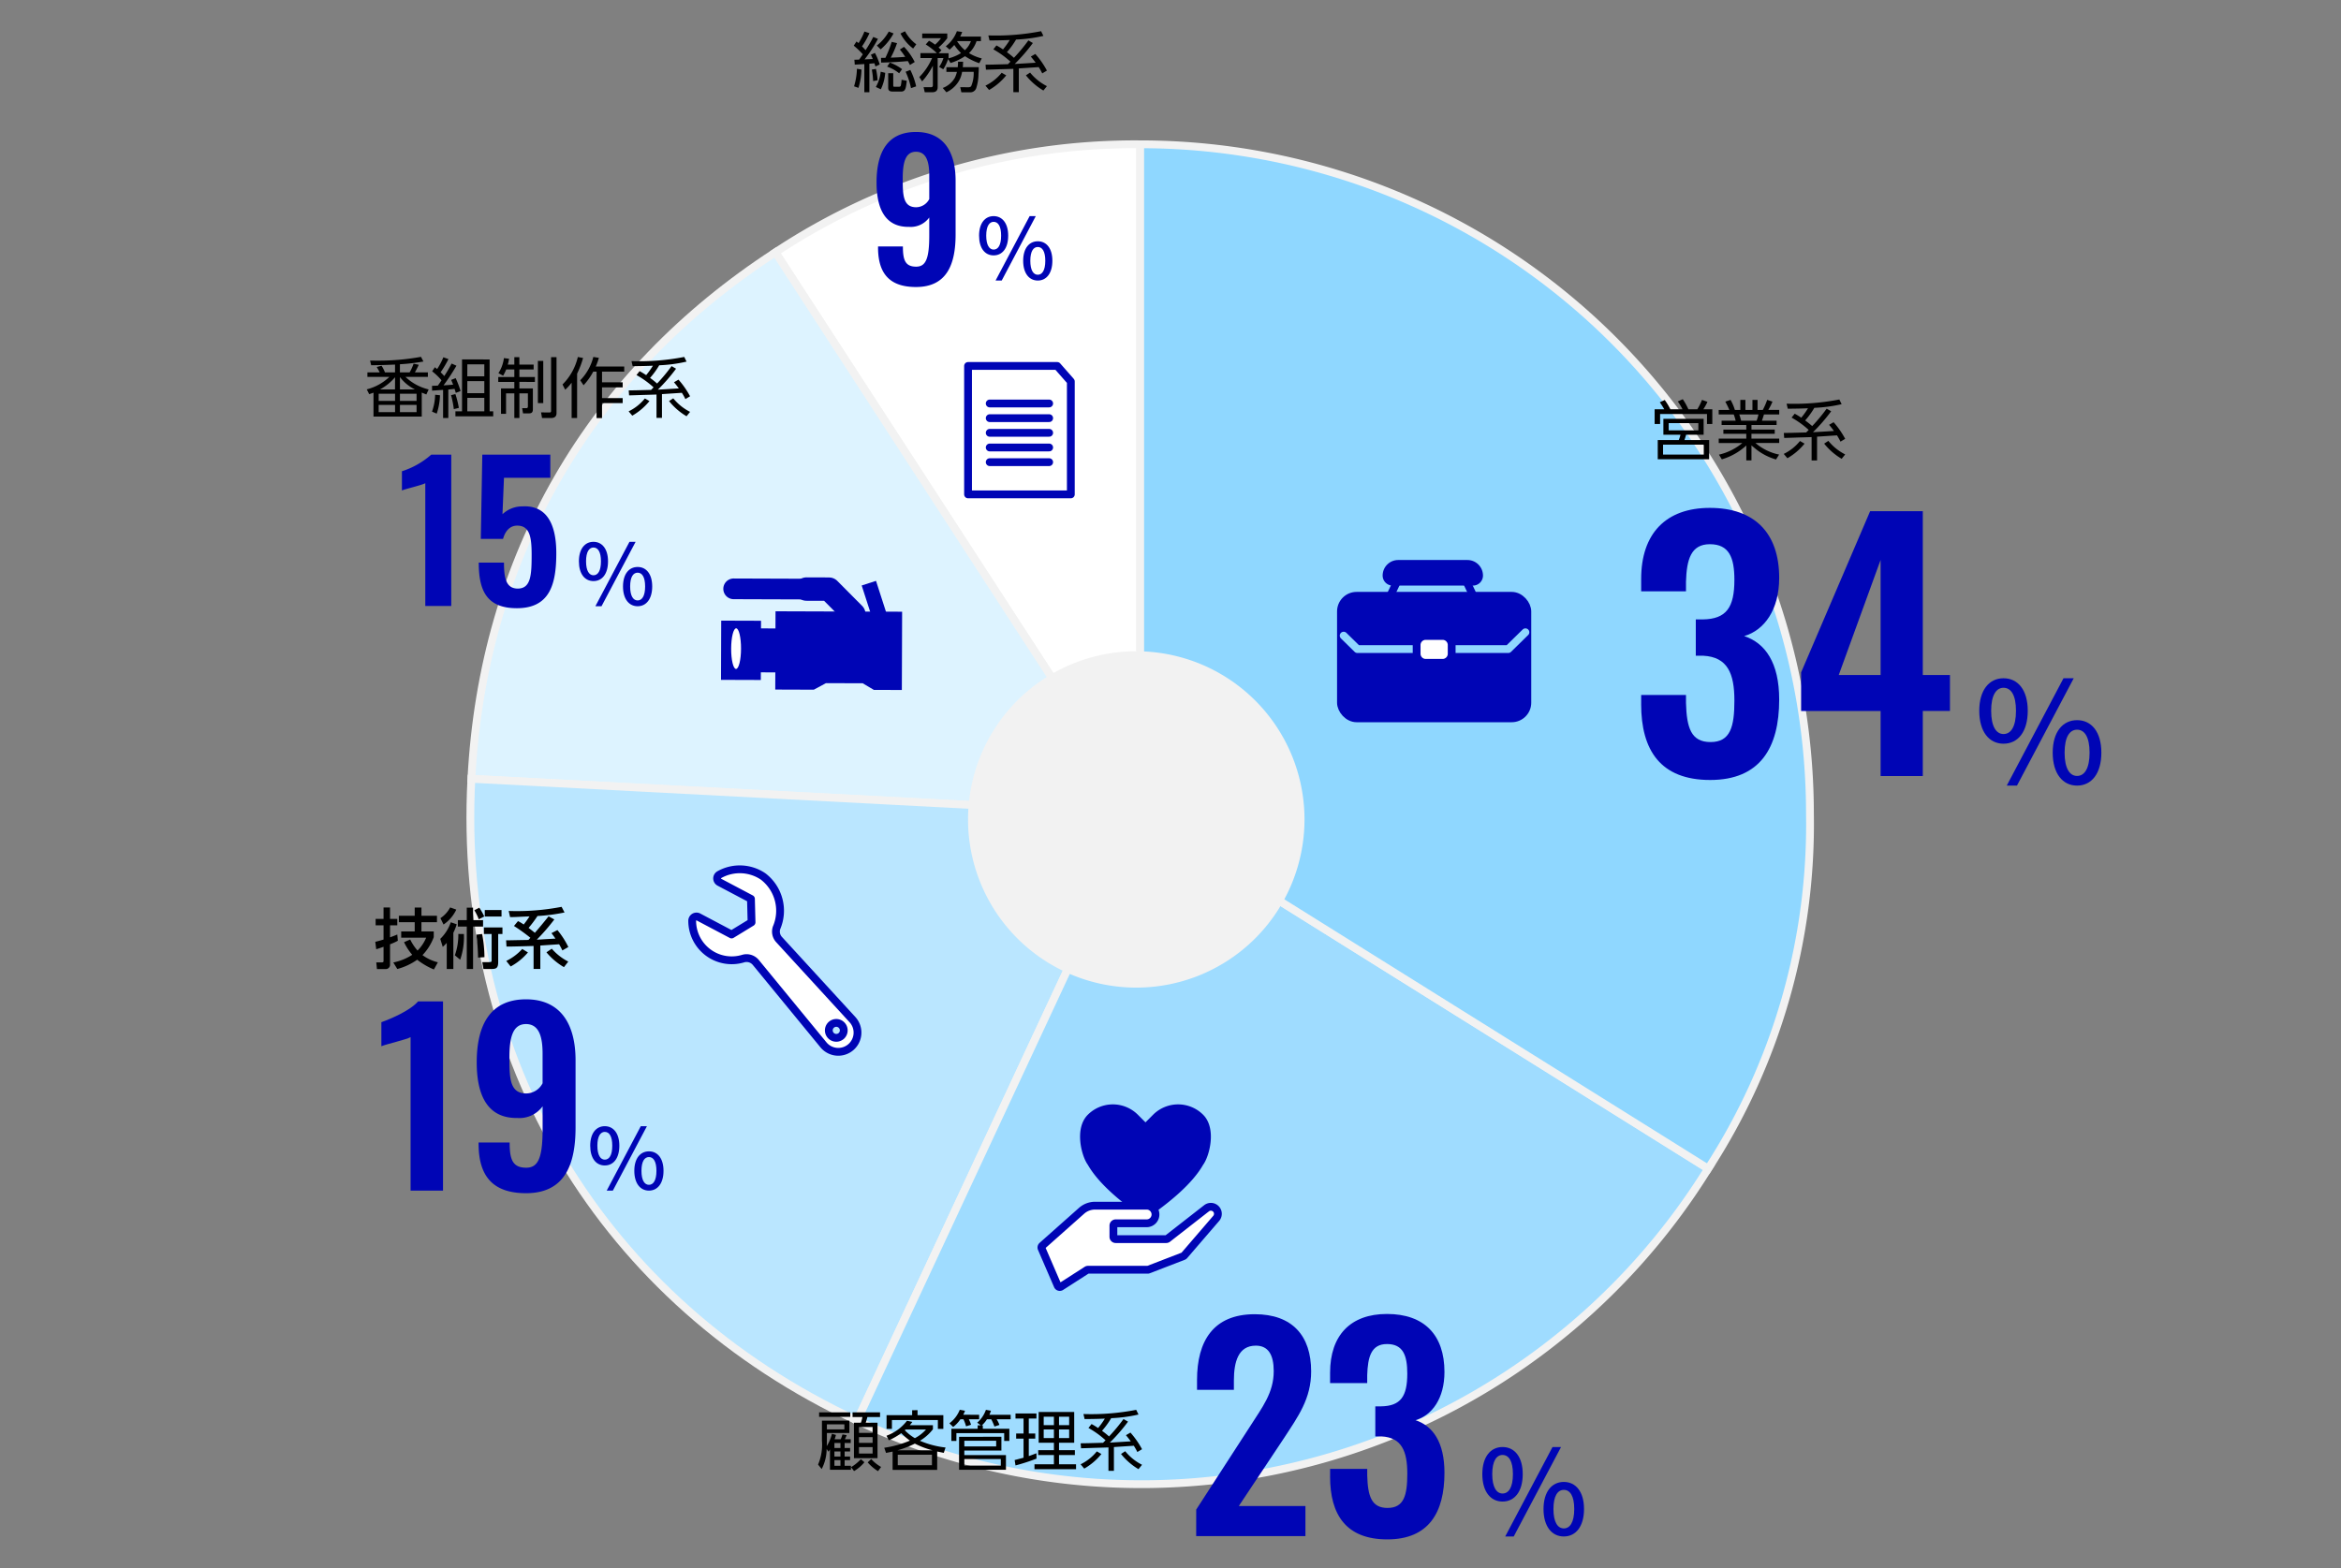 <svg xmlns="http://www.w3.org/2000/svg" width="300" height="201" viewBox="0 0 300 201"><rect x="0" y="0" width="300" height="201" fill="#808080" stroke="none"/><defs><clipPath id="a"><path data-name="長方形 3784" transform="translate(-17415 -10683)" fill="none" stroke="#707070" d="M0 0h300v201H0z"/></clipPath><clipPath id="b"><path data-name="長方形 3765" fill="none" d="M0 0h222.29v193.33H0z"/></clipPath></defs><g data-name="マスクグループ 100" transform="translate(17415 10683)" clip-path="url(#a)"><g data-name="グループ 10796"><g data-name="グループ 10795" clip-path="url(#b)" transform="translate(-17368 -10679)"><path data-name="パス 22769" d="M99.115 100.326L52.372 28.345a83.549 83.549 0 0146.743-13.847z" fill="#fff" fill-rule="evenodd"/><path data-name="パス 22770" d="M99.115 100.326L52.372 28.345a83.549 83.549 0 0146.743-13.847z" fill="none" stroke="#f2f2f2" stroke-miterlimit="10"/><path data-name="パス 22771" d="M99.119 100.326l-85.71-4.492c1.489-28.4 15.113-52 38.965-67.489z" fill="#ddf3ff" fill-rule="evenodd"/><path data-name="パス 22772" d="M99.119 100.326l-85.71-4.492c1.489-28.4 15.113-52 38.965-67.489z" fill="none" stroke="#f2f2f2" stroke-miterlimit="10"/><path data-name="パス 22773" d="M99.117 100.326l-36.272 77.786c-32.65-15.225-51.323-46.3-49.438-82.278z" fill="#bae6ff" fill-rule="evenodd"/><path data-name="パス 22774" d="M99.117 100.326l-36.272 77.786c-32.65-15.225-51.323-46.3-49.438-82.278z" fill="none" stroke="#f2f2f2" stroke-miterlimit="10"/><path data-name="パス 22775" d="M99.116 100.326l72.783 45.482a85.456 85.456 0 01-109.059 32.3z" fill="#9fdcff" fill-rule="evenodd"/><path data-name="パス 22776" d="M99.116 100.326l72.783 45.482a85.456 85.456 0 01-109.059 32.3z" fill="none" stroke="#f2f2f2" stroke-miterlimit="10"/><path data-name="パス 22777" d="M99.117 100.326V14.498a85.828 85.828 0 0185.828 85.828 81.092 81.092 0 01-13.045 45.482z" fill="#8fd7ff" fill-rule="evenodd"/><path data-name="パス 22778" d="M99.117 100.326V14.498a85.828 85.828 0 0185.828 85.828 81.092 81.092 0 01-13.045 45.482z" fill="none" stroke="#f2f2f2" stroke-miterlimit="10"/><path data-name="パス 22779" d="M50.793 108.35a5.346 5.346 0 00-5.6-.234.551.551 0 000 .974l4.042 2.136.077 3-2.558 1.565-4.243-2.243a.55.55 0 00-.806.5 5.064 5.064 0 006.558 4.825 1.538 1.538 0 011.6.51l8.666 10.557a2.464 2.464 0 103.722-3.228l-9.401-10.257a1.514 1.514 0 01-.323-1.548 5.532 5.532 0 00-1.734-6.557m10 20.457a.956.956 0 11.1-1.349.956.956 0 01-.1 1.349" fill="#fff"/><path data-name="パス 22780" d="M50.793 108.35a5.346 5.346 0 00-5.6-.234.551.551 0 000 .974l4.042 2.136.077 3-2.558 1.565-4.243-2.243a.55.55 0 00-.806.5 5.064 5.064 0 006.558 4.825 1.538 1.538 0 011.6.51l8.666 10.557a2.464 2.464 0 103.722-3.228l-9.401-10.257a1.514 1.514 0 01-.323-1.548 5.532 5.532 0 00-1.734-6.557zm10 20.457a.956.956 0 11.1-1.349.956.956 0 01-.096 1.349z" fill="none" stroke="#0005b5" stroke-linecap="round" stroke-linejoin="round"/><path data-name="パス 22781" d="M56.345 71.512l2.892.01 3.184 3.206" fill="none" stroke="#0005b5" stroke-linecap="round" stroke-linejoin="round" stroke-width="3"/><path data-name="長方形 3760" fill="#0005b5" d="M63.426 71.052l1.835-.592 1.538 4.768-1.836.592z"/><path data-name="長方形 3761" fill="#0005b5" d="M49.689 82.184l.017-5.633 3.344.01-.017 5.633z"/><path data-name="長方形 3762" fill="#0005b5" d="M45.398 83.15l.026-7.592 5.102.017-.026 7.592z"/><path data-name="パス 22782" d="M68.572 84.449l-3.585-.012-1.433-.849-4.71-.016-1.555.838-4.94-.017.034-10.034 16.224.055z" fill="#0005b5"/><path data-name="パス 22783" d="M56.001 72.838l-8.985-.03a1.326 1.326 0 01.009-2.652l8.985.031a1.326 1.326 0 01-.009 2.651" fill="#0005b5"/><path data-name="パス 22784" d="M47.962 79.151c0 1.438-.292 2.6-.641 2.6s-.629-1.168-.624-2.607.292-2.6.641-2.6.629 1.168.624 2.607" fill="#fff"/><path data-name="パス 22785" d="M99.794 139.873l-.975-.976a4.536 4.536 0 00-6.413 0c-1.771 1.771-.788 5.355 0 6.414 1.377 2.42 4.306 4.868 7.388 6.948 3.082-2.08 6.01-4.528 7.388-6.948.788-1.058 1.771-4.643 0-6.414a4.536 4.536 0 00-6.413 0z" fill="#0005b5"/><path data-name="パス 22786" d="M107.578 150.919l-4.946 3.859a.3.3 0 01-.181.062h-6.473a.294.294 0 01-.295-.295v-1.439a.294.294 0 01.295-.294h4a1.13 1.13 0 000-2.259h-6.641a2.615 2.615 0 00-1.738.661l-5.042 4.481a.294.294 0 00-.075.337l2.059 4.77a.294.294 0 00.429.131l3.3-2.12a.294.294 0 01.159-.047h7.649a.294.294 0 00.106-.02l4.458-1.719a.3.3 0 00.117-.083l4.062-4.721a.9.9 0 00-1.243-1.3" fill="#fff"/><path data-name="パス 22787" d="M107.578 150.919l-4.946 3.859a.3.3 0 01-.181.062h-6.473a.294.294 0 01-.295-.295v-1.439a.294.294 0 01.295-.294h4a1.13 1.13 0 000-2.259h-6.641a2.615 2.615 0 00-1.738.661l-5.042 4.481a.294.294 0 00-.075.337l2.059 4.77a.294.294 0 00.429.131l3.3-2.12a.294.294 0 01.159-.047h7.649a.294.294 0 00.106-.02l4.458-1.719a.3.3 0 00.117-.083l4.062-4.721a.9.9 0 00-1.243-1.3z" fill="none" stroke="#0005b5" stroke-linecap="round" stroke-linejoin="round"/><path data-name="パス 22788" d="M90.227 59.375H77.056V42.911h11.428l1.743 1.985z" fill="#fff"/><path data-name="パス 22789" d="M90.227 59.375H77.056V42.911h11.428l1.743 1.985z" fill="none" stroke="#0005b5" stroke-linecap="round" stroke-linejoin="round"/><path data-name="線 975" fill="#fff" d="M79.832 47.721h7.619"/><path data-name="線 976" fill="none" stroke="#0005b5" stroke-linecap="round" stroke-linejoin="round" d="M79.832 47.721h7.619"/><path data-name="線 977" fill="#fff" d="M79.832 49.602h7.619"/><path data-name="線 978" fill="none" stroke="#0005b5" stroke-linecap="round" stroke-linejoin="round" d="M79.832 49.602h7.619"/><path data-name="線 979" fill="#fff" d="M79.832 51.482h7.619"/><path data-name="線 980" fill="none" stroke="#0005b5" stroke-linecap="round" stroke-linejoin="round" d="M79.832 51.482h7.619"/><path data-name="線 981" fill="#fff" d="M79.832 53.362h7.619"/><path data-name="線 982" fill="none" stroke="#0005b5" stroke-linecap="round" stroke-linejoin="round" d="M79.832 53.362h7.619"/><path data-name="線 983" fill="#fff" d="M79.832 55.243h7.619"/><path data-name="線 984" fill="none" stroke="#0005b5" stroke-linecap="round" stroke-linejoin="round" d="M79.832 55.243h7.619"/><path data-name="線 985" fill="#fff" d="M131.978 70.656l-1.192 2.52"/><path data-name="線 986" fill="none" stroke="#0005b5" stroke-linecap="round" stroke-linejoin="round" d="M131.978 70.656l-1.192 2.52"/><path data-name="線 987" fill="#fff" d="M140.986 70.656l1.192 2.52"/><path data-name="線 988" fill="none" stroke="#0005b5" stroke-linecap="round" stroke-linejoin="round" d="M140.986 70.656l1.192 2.52"/><path data-name="パス 22790" d="M147.532 88.08h-21.489a1.2 1.2 0 01-1.2-1.2V73.574a1.2 1.2 0 011.2-1.2h21.489a1.2 1.2 0 011.2 1.2v13.309a1.2 1.2 0 01-1.2 1.2" fill="#0005b5"/><rect data-name="長方形 3763" width="23.884" height="15.704" rx="2" transform="translate(124.845 72.376)" fill="none" stroke="#0005b5" stroke-linecap="round" stroke-linejoin="round"/><path data-name="パス 22791" d="M125.191 77.481l1.758 1.726h19.336l2.2-2.158" fill="#0005b5"/><path data-name="パス 22792" d="M125.191 77.481l1.758 1.726h19.336l2.2-2.158" fill="none" stroke="#8fd7ff" stroke-linecap="round" stroke-linejoin="round"/><path data-name="パス 22793" d="M138.334 80.968h-3.094a.7.7 0 01-.7-.7v-2.05a.7.7 0 01.7-.7h3.094a.7.7 0 01.7.7v2.05a.7.7 0 01-.7.7" fill="#fff"/><path data-name="長方形 3764" d="M135.709 77.52h2.158a1.166 1.166 0 011.166 1.166v1.116a1.166 1.166 0 01-1.166 1.166h-2.158a1.167 1.167 0 01-1.167-1.167v-1.114a1.167 1.167 0 011.167-1.167z" fill="none" stroke="#0005b5" stroke-linecap="round" stroke-linejoin="round"/><path data-name="パス 22794" d="M141.758 70.565h-10.287a.784.784 0 01-.784-.784 1.493 1.493 0 011.493-1.493h8.871a1.493 1.493 0 011.493 1.493.784.784 0 01-.784.784" fill="#0005b5"/><path data-name="パス 22795" d="M141.758 70.565h-10.287a.784.784 0 01-.784-.784 1.493 1.493 0 011.493-1.493h8.871a1.493 1.493 0 011.493 1.493.784.784 0 01-.786.784z" fill="none" stroke="#0005b5" stroke-linecap="round" stroke-linejoin="round"/><path data-name="パス 22796" d="M120.172 101.043a21.558 21.558 0 11-21.558-21.558 21.558 21.558 0 0121.558 21.558" fill="#f2f2f2"/><path data-name="パス 22797" d="M168.612 48.466a8.335 8.335 0 00-.6-1.007l.637-.284a8.3 8.3 0 01.721 1.292h1.141a7.4 7.4 0 00.6-1.208l.7.252a6.783 6.783 0 01-.528.956h1.15v1.887h-.68v-1.285h-6.01v1.283h-.7v-1.886h1.234c-.168-.293-.361-.6-.571-.9l.629-.293a7.8 7.8 0 01.722 1.191zm2.71 3.262h-2.248c-.041.168-.134.47-.21.68h3.162v2.466h-6.585v-2.466h2.692a3.8 3.8 0 00.218-.68h-2.188V49.69h5.158zm-5.2 2.542h5.218v-1.273h-5.218zm.722-3.1h3.8v-.931h-3.8z"/><path data-name="パス 22798" d="M180.997 54.27l-.4.629a7.412 7.412 0 01-2.826-1.535c-.068-.058-.176-.142-.319-.268v1.921h-.662v-1.913a7.918 7.918 0 01-3.137 1.778l-.369-.6a7.2 7.2 0 003-1.493h-3.028v-.562h3.531v-.621h-2.936v-.537h2.936v-.587h-3.163v-.553h1.8a5.867 5.867 0 00-.243-.8h-1.929v-.579h1.367a12.984 12.984 0 00-.52-1.065l.671-.226a6.135 6.135 0 01.554 1.292h.7v-1.285h.653v1.283h.9v-1.283h.655v1.283h.671a8.96 8.96 0 00.562-1.292l.68.226a7.78 7.78 0 01-.537 1.065h1.4v.579h-1.955c-.076.26-.168.52-.26.8h1.879v.553h-3.221v.587h2.983v.537h-2.986v.621h3.557v.562h-3.037a6.649 6.649 0 003.028 1.485m-5.108-5.142a3.959 3.959 0 01.126.386c.059.226.1.36.117.411h1.98a5.072 5.072 0 00.235-.8z"/><path data-name="パス 22799" d="M181.588 54.186a6.071 6.071 0 002.08-1.653l.587.336a7.849 7.849 0 01-2.2 1.871zm5.5-5.8l.578.335a22.524 22.524 0 01-2.332 2.684l.578-.033.587-.034 1.519-.092c-.16-.226-.369-.495-.621-.789l.579-.335a11.085 11.085 0 011.484 2.131l-.6.36a7.208 7.208 0 00-.453-.805l-2.549.168v3.049h-.7v-2.994c-.755.025-1.325.042-1.7.05-.89.033-1.493.05-1.813.058l-.05-.637c.21-.008.529-.008.957-.017q1.371-.038 1.912-.05c.126-.125.235-.234.319-.326a11.7 11.7 0 00-2.19-1.577l.4-.5a9.118 9.118 0 01.839.511 10.069 10.069 0 00.864-1.208c-.713.034-1.577.05-2.592.059l-.151-.647a30.178 30.178 0 006.761-.537l.293.6a18.678 18.678 0 01-3.5.469 10.369 10.369 0 01-1.174 1.619 10.669 10.669 0 01.9.721 21.711 21.711 0 001.854-2.231m-.319 4.479l.537-.352a6.632 6.632 0 002.156 1.737l-.453.562a8.143 8.143 0 01-2.24-1.946"/><path data-name="パス 22800" d="M64.91.738l.6.243a18.11 18.11 0 01-1.711 2.634c.646-.034.989-.05 1.049-.05a7.853 7.853 0 00-.244-.553l.52-.227a8.158 8.158 0 01.613 1.477l-.547.259c-.059-.176-.1-.319-.134-.41-.125.008-.335.033-.646.058v3.658h-.646V4.212l-1.225.075-.05-.629c.126 0 .327-.008.613-.017.075-.109.234-.335.469-.68a10.656 10.656 0 00-1.161-1.107l.352-.537c.093.075.185.143.26.21a8.279 8.279 0 00.755-1.485l.646.209a10.629 10.629 0 01-.956 1.695c.176.176.327.336.453.487a16.629 16.629 0 00.99-1.695m-1.9 6.526l-.562-.2a8.435 8.435 0 00.369-2.249l.579.1a8.165 8.165 0 01-.386 2.349m2.45-.973l-.571.1a9.291 9.291 0 00-.168-1.468l.528-.092a7.207 7.207 0 01.21 1.459m.419 1.158l-.637-.3a4.879 4.879 0 00.62-1.955l.579.143a5.753 5.753 0 01-.562 2.113m-.025-5.125l-.486-.486A5.867 5.867 0 0066.898.043l.613.243a7.053 7.053 0 01-1.653 2.038m1.41-.956l.687.159a11.98 11.98 0 01-.805 1.862 46.018 46.018 0 001.854-.1 9.638 9.638 0 00-.687-.94l.537-.344a7.989 7.989 0 011.367 1.946l-.613.378a6.322 6.322 0 00-.268-.5c-1.032.1-2.173.168-3.422.193l-.016-.6c.142-.008.319-.008.528-.008h.034a13.756 13.756 0 00.805-2.047m1.333 3.5l-.377.528a5.048 5.048 0 00-1.535-.855l.344-.52a5.918 5.918 0 011.568.847M67.47 6.931c0 .176.042.193.2.193h.52c.143 0 .227-.059.252-.168a4.048 4.048 0 00.092-.73l.671.126c-.109.982-.168 1.384-.738 1.384h-1.066c-.4 0-.578-.134-.578-.478V5.386h.646zm.929-6.637l.579-.285a5.166 5.166 0 001.443 1.669l-.4.545A5.57 5.57 0 0168.399.294m2 6.778l-.655.226a9.58 9.58 0 00-.687-2.1l.6-.235a8.842 8.842 0 01.746 2.105"/><path data-name="パス 22801" d="M74.578 3.473a5.519 5.519 0 001.577-.671 5.778 5.778 0 01-.864-1.04 5.616 5.616 0 01-.6.6l-.487-.428A4.376 4.376 0 0075.626 0l.679.1a3.935 3.935 0 01-.259.587h2.659v.587h-.562a3.79 3.79 0 01-.965 1.535 5.957 5.957 0 001.636.68l-.319.613a7.76 7.76 0 01-1.828-.9 6.924 6.924 0 01-1.854.872l-.311-.5a5.828 5.828 0 01-.62 1.308l-.537-.31a3.7 3.7 0 00.554-1.132h-.736v3.74c0 .428-.234.646-.7.646h-.956l-.151-.654.906.008c.193.009.285-.075.285-.234V4.421a9.392 9.392 0 01-1.376 2.013l-.361-.554a7.786 7.786 0 001.636-2.441h-1.493V2.81h2.11a8.6 8.6 0 00-1.43-1.11l.42-.478a6.186 6.186 0 01.78.5A5.154 5.154 0 0073.588.9h-2.407V.3h3.213v.6a8.187 8.187 0 01-1.116 1.191 4.774 4.774 0 01.369.353l-.36.377h1.276v.571a.649.649 0 01-.034.1zm3.85 1.133c0 .285-.008.587-.034.9a6.048 6.048 0 01-.3 1.828.794.794 0 01-.839.495h-1.057l-.143-.654 1.016.008a.52.52 0 00.377-.117 4.2 4.2 0 00.328-1.854h-1.484a3.523 3.523 0 01-.311.99 3.652 3.652 0 01-1.7 1.627l-.469-.553a2.969 2.969 0 001.552-1.308 3.619 3.619 0 00.268-.755h-1.351v-.6h1.452a6.147 6.147 0 00.042-.7h.646c-.008.286-.017.521-.034.7zM75.663 1.3a5.129 5.129 0 00.989 1.133 3.019 3.019 0 00.772-1.158H75.68z"/><path data-name="パス 22802" d="M79.284 6.979a6.071 6.071 0 002.08-1.653l.587.336a7.848 7.848 0 01-2.2 1.871zm5.5-5.8l.578.335A22.524 22.524 0 0183.036 4.2l.578-.033.587-.034 1.519-.092c-.16-.226-.369-.495-.621-.789l.579-.335a11.085 11.085 0 011.485 2.131l-.6.36a7.2 7.2 0 00-.453-.805l-2.549.168v3.047h-.7V4.824c-.755.025-1.325.042-1.7.05-.89.033-1.493.05-1.813.058l-.05-.637c.21-.008.529-.008.957-.017q1.371-.038 1.912-.05c.126-.125.235-.234.319-.326a11.7 11.7 0 00-2.19-1.577l.4-.5a9.114 9.114 0 01.839.511 10.067 10.067 0 00.864-1.208c-.713.034-1.577.05-2.592.059L79.656.54A30.177 30.177 0 0086.417 0l.293.6a18.678 18.678 0 01-3.5.469 10.367 10.367 0 01-1.174 1.619 10.67 10.67 0 01.9.721 21.712 21.712 0 001.854-2.231m-.319 4.479l.537-.352a6.631 6.631 0 002.156 1.737l-.453.562a8.144 8.144 0 01-2.24-1.946"/><path data-name="パス 22803" d="M6 42.624l.662.134c-.11.26-.277.587-.495.981h1.668v.57H4.957a6.447 6.447 0 002.978 1.611l-.3.646c-.31-.126-.5-.2-.587-.243v3.079H.864v-3.067a9.648 9.648 0 01-.553.193L0 45.912a6.5 6.5 0 002.9-1.6H.084v-.577h1.577a8.645 8.645 0 00-.386-.688l.621-.167a4.592 4.592 0 01.437.855h1.291v-1l-.9.034c-.655.025-1.376.042-2.156.05l-.143-.6c.335.009.562.009.68.009a30.3 30.3 0 005.846-.487l.311.6a25.667 25.667 0 01-3.012.352v1.042h1.244A6.267 6.267 0 006 42.624m-4.473 4.764h2.1v-.914h-2.1zm0 1.443h2.1V47.9h-2.1zm2.1-4.471A6.9 6.9 0 011.7 45.92h1.92zm2.164 1.35a5.325 5.325 0 01-1.538-1.375v1.586h1.921c-.151-.075-.277-.151-.386-.21m-1.535 1.677h2.131v-.914H4.253zm0 1.443h2.131V47.9H4.253z"/><path data-name="パス 22804" d="M8.963 49.024l-.6-.259a6.891 6.891 0 00.4-2.164l.621.067a8.045 8.045 0 01-.419 2.356m1.91-6.422l.62.277a27.1 27.1 0 01-1.652 2.516h.042c.478-.025.872-.059 1.183-.084a9.423 9.423 0 00-.252-.612l.578-.226a12.676 12.676 0 01.629 1.652l-.612.235c-.059-.193-.109-.361-.159-.511-.193.025-.453.059-.8.084v3.649h-.671v-3.6l-.578.034-.587.042-.244.017-.008-.62c.177 0 .419-.009.747-.025.143-.193.293-.419.469-.68a7.556 7.556 0 00-1.2-1.149l.344-.52a2.929 2.929 0 01.293.227 8.135 8.135 0 00.8-1.51l.654.235a14.515 14.515 0 01-1 1.686c.159.159.319.319.462.487.277-.42.6-.957.939-1.6m.931 5.679l-.646.159a11.6 11.6 0 00-.353-1.786l.554-.143a11.728 11.728 0 01.444 1.77m3.943-6.207v6.652h.461v.637h-4.844v-.637h.847v-6.659zm-2.861 2.164h2.181v-1.534h-2.176zm0 2.156h2.181v-1.542h-2.176zm0 2.332h2.181v-1.728h-2.176z"/><path data-name="パス 22805" d="M18.911 42.733v-.947h.646v.947h1.829v.629H19.56v.965h1.988v.629H19.56v.839h1.728v2.659c0 .369-.118.537-.512.537h-.746l-.117-.671h.545c.126.009.193-.075.193-.234v-1.661h-1.09v3.162h-.65v-3.162h-1.062v2.625h-.646v-3.255h1.708v-.839h-2.06v-.629h2.06v-.965h-1.04a5.812 5.812 0 01-.395.8l-.6-.328a4.588 4.588 0 00.7-1.929l.663.084a5.684 5.684 0 01-.168.746zm3.707 4.941h-.687v-5.41h.687zm1.7-5.888v7.18c0 .411-.235.62-.713.62h-1.142l-.126-.721 1.074.008c.159 0 .21-.05.21-.218v-6.87z"/><path data-name="パス 22806" d="M26.954 49.587h-.7v-4.53a6.2 6.2 0 01-.823.9l-.344-.671a7.348 7.348 0 001.964-3.523l.671.126a12.192 12.192 0 01-.764 2.013zm.831-4.2l-.428-.637a6.539 6.539 0 001.678-2.995l.713.117a9.253 9.253 0 01-.4 1.116h3.648v.654H30.15v1.368h2.646v.646H30.15v1.374h2.646v.646H30.15v1.913h-.7v-5.95h-.424a8.322 8.322 0 01-1.241 1.745"/><path data-name="パス 22807" d="M33.56 48.73a6.07 6.07 0 002.08-1.653l.587.336a7.848 7.848 0 01-2.2 1.871zm5.5-5.8l.578.335a22.527 22.527 0 01-2.332 2.684l.578-.033.587-.034 1.519-.092c-.16-.226-.369-.495-.621-.789l.579-.335a11.085 11.085 0 011.485 2.131l-.6.361a7.208 7.208 0 00-.453-.805l-2.549.168v3.049h-.7v-2.994c-.755.025-1.325.042-1.7.05-.89.033-1.493.05-1.813.058l-.05-.637c.21-.008.529-.008.957-.017q1.371-.038 1.912-.05c.126-.125.235-.234.319-.326a11.7 11.7 0 00-2.19-1.577l.4-.5a9.117 9.117 0 01.839.511 10.066 10.066 0 00.864-1.208c-.713.034-1.577.05-2.592.059l-.151-.647a30.177 30.177 0 006.761-.537l.293.6a18.679 18.679 0 01-3.5.469 10.368 10.368 0 01-1.174 1.619 10.673 10.673 0 01.9.721 21.712 21.712 0 001.854-2.231m-.319 4.479l.537-.352a6.631 6.631 0 002.156 1.737l-.453.562a8.144 8.144 0 01-2.24-1.946"/><path data-name="パス 22808" d="M2.152 114.613H1.138v-.822h1.014v-1.46h.831v1.46h.931v.822h-.931v1.544c.478-.177.789-.3.931-.361l.068.8a7.986 7.986 0 01-1 .453v2.55a.551.551 0 01-.62.621H1.305l-.084-.855h.73c.134 0 .2-.059.2-.168v-1.828c-.469.168-.78.268-.939.31l-.118-.948c.294-.067.646-.168 1.057-.293zm6.963 4.74l-.511.922a8.959 8.959 0 01-2.14-1.25 7.913 7.913 0 01-2.55 1.191l-.511-.838a6.947 6.947 0 002.425-.982 7.192 7.192 0 01-1.049-1.619l.788-.344a6.4 6.4 0 00.94 1.417 5.034 5.034 0 001.107-1.653h-3.2v-.8h1.731v-1.183h-2.03v-.822h2.03v-1.057h.864v1.057h1.988v.822H7.008v1.183h1.578v.738a6.751 6.751 0 01-1.443 2.3 5.589 5.589 0 001.971.923"/><path data-name="パス 22809" d="M11.097 120.216h-.847v-3.347a7.141 7.141 0 01-.511.512l-.319-1.028a5.386 5.386 0 001.35-2.131l.755.26a6.984 6.984 0 01-.428 1.09zm.378-7.616a4.71 4.71 0 01-1.635 1.912l-.4-.814a3.765 3.765 0 001.25-1.375zm.973 3.128a8.8 8.8 0 01-.478 3.3l-.679-.57a7.828 7.828 0 00.444-2.735zm1.174-3.372v1.597h1.283v.822h-1.282v5.444h-.805v-5.444h-1.142v-.822h1.141v-1.6zm1.435 1.124l-.7.369a6.339 6.339 0 00-.571-1.166l.637-.327a8.437 8.437 0 01.638 1.124m-1.016 2.332l.738-.084a16.124 16.124 0 01.3 2.97l-.823.055a23.084 23.084 0 00-.218-2.944m3.347-.084h-.545v3.607c0 .746-.243.88-.839.88h-1.049l-.151-.88h.855c.336-.008.344-.05.344-.252v-3.356h-.99v-.838h2.376zm-.117-2.24h-2.148v-.832h2.147z"/><path data-name="パス 22810" d="M18.861 114.704l.52-.629a5.252 5.252 0 01.73.437 11.5 11.5 0 00.747-1.04c-.462.016-.8.033-1.023.041-.629.034-1.116.05-1.468.05l-.177-.789a30.189 30.189 0 006.778-.528l.378.722a23.312 23.312 0 01-3.464.453 16.044 16.044 0 01-1.141 1.526q.479.366.805.629l.017-.025q.868-.993 1.737-2.089l.738.4a26.3 26.3 0 01-2.248 2.592l.52-.025.52-.034 1.351-.076c-.16-.234-.328-.469-.512-.7l.764-.394a10.682 10.682 0 011.4 2.173l-.763.436a9.28 9.28 0 00-.419-.789l-2.408.16v3h-.864v-2.941c-.713.017-1.241.033-1.593.042-.881.025-1.5.034-1.879.034l-.05-.8c.252 0 .587-.008 1.007-.017.83-.017 1.443-.025 1.853-.034.043-.042.126-.134.252-.277a22.978 22.978 0 00-2.1-1.51m-.99 4.48a6.8 6.8 0 002.047-1.535l.73.444a7.729 7.729 0 01-2.214 1.8zm5.151-1.108l.68-.462a7.087 7.087 0 002.114 1.653l-.554.713a8.517 8.517 0 01-2.24-1.9"/><path data-name="パス 22811" d="M60.737 180.498a4.249 4.249 0 00.184-.487l.042-.134.537.092q-.113.289-.227.529h.747v.478h-.78v.637h.7v.453h-.7v.646h.7v.453h-.7v.73h.805v.511h-2.684v-2.609a2.316 2.316 0 01-.2.293l-.226-.353a5.629 5.629 0 01-.638 2.576l-.46-.57a6.491 6.491 0 00.495-3.07v-2.559h3.515v1.586h-2.88v1.014c0 .193-.008.411-.017.663a5.4 5.4 0 00.663-1.585l.511.151a4.6 4.6 0 01-.168.554zm1.225-2.877h-3.993v-.571h3.993zm-2.995 1.61h2.24v-.646h-2.24zm.965 2.382h.772v-.637h-.772zm0 1.1h.772v-.646h-.772zm0 1.183h.772v-.73h-.772zm3.389-.848l.453.395a4.976 4.976 0 01-1.325 1.132l-.386-.5a5.775 5.775 0 001.258-1.023m2.458-6v.6h-1.624c-.067.26-.134.495-.21.721h1.51v4.546h-3.02v-4.546h.889a4.223 4.223 0 00.193-.721h-1.262v-.6zm-2.7 2.626h1.745v-.747h-1.745zm0 1.283h1.745v-.738h-1.745zm0 1.367h1.745v-.822h-1.745zm1.116 1.133l.453-.428a4.987 4.987 0 001.267 1.015l-.395.537a5.578 5.578 0 01-1.325-1.124"/><path data-name="パス 22812" d="M66.545 182.25l-.226-.663a13.447 13.447 0 003.288-.914 9.3 9.3 0 01-1.115-.956 8.577 8.577 0 01-1.585.914l-.3-.587a5.809 5.809 0 002.626-1.921l.687.151c-.117.16-.226.293-.327.42h2.961v.52a5.866 5.866 0 01-1.669 1.476 11.522 11.522 0 003.288.865l-.226.687c-.277-.059-.562-.117-.847-.176v2.357h-5.712v-2.346c-.176.042-.462.093-.839.168m4.034-5.478v.638h3.306v1.761h-.7v-1.132h-5.888v1.132h-.688v-1.761h3.28v-.628zm1.921 5.142a10.537 10.537 0 01-2.265-.856 11.658 11.658 0 01-2.223.856zm-4.454 1.912h4.379v-1.342H68.05zm.9-4.479a5.869 5.869 0 001.292 1.015 5.125 5.125 0 001.426-1.107h-2.617c-.008.008-.041.033-.1.092"/><path data-name="パス 22813" d="M78.478 177.36v.579h-1.325a3.394 3.394 0 01.285.7l-.637.2a5.3 5.3 0 00-.336-.906h-.387a4.28 4.28 0 01-.931.989l-.478-.47a4.035 4.035 0 001.326-1.736l.671.126a3.226 3.226 0 01-.226.511zm.47 1.359v.435h3.4v1.557h-.662v-1h-6.124v1h-.646v-1.561h3.372v-.435h.411l-.47-.344a3.867 3.867 0 001.116-1.644l.646.11a4.245 4.245 0 01-.2.52h2.726v.579h-1.8a3.381 3.381 0 01.36.721l-.637.21a7.353 7.353 0 00-.411-.931h-.551a3.492 3.492 0 01-.655.78zm2.382 1.459v1.762h-4.752v.587h5.334v1.884h-6.006v-4.228zm-4.747 1.241h4.077v-.73h-4.082zm0 2.45h4.672v-.839h-4.677z"/><path data-name="パス 22814" d="M85.821 182.291l.008.688a25.053 25.053 0 01-2.692.872l-.11-.688 1.141-.3v-2.449h-.948v-.655h.948v-1.92h-1.032v-.646h2.684v.646h-.981v1.92h.83v.655h-.83v2.24c.108-.034.435-.151.981-.361m4.84-5.292v3.943h-1.946v.956h2.031v.62h-2.031v1.183h2.182v.629h-5.327v-.629h2.492v-1.183h-2.014v-.62h2.014v-.956h-1.955v-3.943zm-3.909 1.686h1.309v-1.082h-1.309zm0 1.661h1.309v-1.107h-1.309zm1.962-1.661h1.3v-1.082h-1.3zm0 1.661h1.3v-1.107h-1.3z"/><path data-name="パス 22815" d="M91.479 183.705a6.071 6.071 0 002.08-1.653l.587.336a7.848 7.848 0 01-2.2 1.871zm5.5-5.8l.578.335a22.524 22.524 0 01-2.332 2.684l.578-.033.587-.034 1.519-.092c-.16-.226-.369-.495-.621-.789l.579-.335a11.085 11.085 0 011.484 2.131l-.6.361a7.21 7.21 0 00-.453-.805l-2.549.168v3.045h-.7v-2.995c-.755.025-1.325.042-1.7.05-.89.033-1.493.05-1.813.058l-.05-.637c.21-.008.529-.008.957-.017q1.371-.038 1.912-.05c.126-.125.235-.234.319-.326a11.7 11.7 0 00-2.19-1.577l.4-.5a9.116 9.116 0 01.839.511 10.066 10.066 0 00.864-1.208c-.713.034-1.577.05-2.592.059l-.151-.647a30.177 30.177 0 006.761-.537l.293.6a18.679 18.679 0 01-3.5.469 10.368 10.368 0 01-1.174 1.619 10.672 10.672 0 01.9.721 21.712 21.712 0 001.854-2.231m-.319 4.479l.537-.352a6.631 6.631 0 002.156 1.737l-.453.562a8.144 8.144 0 01-2.24-1.946"/><path data-name="パス 22816" d="M163.317 86.262v-1.174h5.743v1.006c.083 3.228.671 5.03 3.144 5.03 2.556 0 3.06-1.97 3.06-5.324 0-3.479-.881-5.575-3.983-5.743h-.964v-4.654h.88c3.06-.042 4.067-1.552 4.067-5.073 0-2.85-.671-4.569-3.144-4.569-2.431 0-2.977 1.97-3.06 4.821v1.216h-5.743v-1.593c0-5.785 3.144-9.1 8.8-9.1 5.743 0 8.888 3.228 8.888 8.972 0 4.067-1.886 6.708-4.486 7.462 2.683.88 4.486 3.4 4.486 8.133 0 6.163-2.432 10.312-8.846 10.312-6.372 0-8.845-3.815-8.845-9.726" fill="#0005b5"/><path data-name="パス 22817" d="M194 87.142h-10.187v-4.947l8.846-20.667h6.749v21h3.48v4.611h-3.48v8.342H194zm0-4.611V67.774l-5.366 14.757z" fill="#0005b5"/><path data-name="パス 22818" d="M206.643 87.112c0-2.64 1.257-4.167 3.107-4.167 1.868 0 3.108 1.527 3.108 4.167 0 2.677-1.24 4.222-3.108 4.222-1.85 0-3.107-1.545-3.107-4.222m4.706 0c0-2.029-.647-2.946-1.6-2.946-.916 0-1.581.917-1.581 2.946 0 2.048.665 2.983 1.581 2.983.952 0 1.6-.935 1.6-2.983m6.09-4.167h1.311l-7.275 13.761h-1.309zm-1.384 9.539c0-2.658 1.276-4.168 3.126-4.168s3.109 1.51 3.109 4.168c0 2.677-1.258 4.222-3.109 4.222s-3.126-1.545-3.126-4.222m4.725 0c0-2.048-.664-2.946-1.6-2.946s-1.6.9-1.6 2.946.665 2.982 1.6 2.982 1.6-.934 1.6-2.982" fill="#0005b5"/><path data-name="パス 22819" d="M106.296 189.509l6.946-10.732c1.528-2.4 2.987-4.237 2.987-7.016 0-2.083-.695-3.265-2.292-3.265-2.258 0-2.813 2.085-2.813 4.481v1.18H106.4v-1.25c0-5 2.084-8.439 7.4-8.439 4.793 0 7.225 2.744 7.225 7.328 0 3.508-1.667 5.766-3.473 8.544l-5.8 8.718h8.539v3.855h-14z" fill="#0005b5"/><path data-name="パス 22820" d="M123.453 185.272v-.973h4.758v.834c.07 2.674.556 4.168 2.6 4.168 2.119 0 2.535-1.632 2.535-4.411 0-2.883-.729-4.619-3.3-4.758h-.8v-3.855h.729c2.535-.035 3.369-1.286 3.369-4.2 0-2.362-.556-3.786-2.6-3.786-2.014 0-2.465 1.632-2.535 3.994v1.007h-4.758v-1.32c0-4.792 2.606-7.536 7.294-7.536 4.758 0 7.363 2.674 7.363 7.432 0 3.369-1.564 5.558-3.716 6.183 2.222.729 3.716 2.813 3.716 6.737 0 5.106-2.015 8.544-7.329 8.544-5.279 0-7.329-3.161-7.329-8.058" fill="#0005b5"/><path data-name="パス 22821" d="M142.96 184.965c0-2.2 1.047-3.472 2.589-3.472 1.557 0 2.59 1.272 2.59 3.472 0 2.23-1.033 3.517-2.59 3.517-1.541 0-2.589-1.287-2.589-3.517m3.921 0c0-1.691-.538-2.455-1.332-2.455-.763 0-1.317.763-1.317 2.455s.554 2.485 1.317 2.485c.794 0 1.332-.778 1.332-2.485m5.074-3.472h1.093l-6.062 11.465h-1.092zm-1.152 7.947c0-2.215 1.062-3.473 2.6-3.473s2.59 1.258 2.59 3.473c0 2.231-1.048 3.518-2.59 3.518s-2.6-1.287-2.6-3.518m3.936 0c0-1.706-.554-2.455-1.332-2.455s-1.332.749-1.332 2.455.554 2.485 1.332 2.485 1.332-.778 1.332-2.485" fill="#0005b5"/><path data-name="パス 22822" d="M5.616 128.949c-.48.3-3.234.928-3.743 1.167v-3.083c1.108-.39 3.683-1.467 4.7-2.665h3.2v24.255H5.616z" fill="#0005b5"/><path data-name="パス 22823" d="M14.329 142.813v-.36h3.982c0 2.156.36 3.234 2.126 3.234 1.557 0 2.1-1.318 2.1-5v-2.874a3.668 3.668 0 01-3.234 1.5c-3.923.06-5.21-3.054-5.21-7.127 0-4.761 1.707-8.084 6.318-8.084 4.492 0 6.348 3.264 6.348 7.815v8.593c0 4.731-1.347 8.444-6.348 8.444-4.251 0-6.018-2.186-6.078-6.138m8.2-7.965v-3.777c0-2.036-.389-3.8-2.126-3.8-1.706 0-2.126 1.737-2.126 4.282 0 2.606.03 4.612 2.156 4.612a2.392 2.392 0 002.1-1.317" fill="#0005b5"/><path data-name="パス 22824" d="M28.637 142.864c0-1.585.755-2.5 1.865-2.5s1.866.917 1.866 2.5c0 1.607-.744 2.534-1.866 2.534s-1.865-.927-1.865-2.534m2.825 0c0-1.219-.389-1.768-.96-1.768-.55 0-.949.55-.949 1.768s.4 1.789.949 1.789c.571 0 .96-.56.96-1.789m3.655-2.5h.787l-4.367 8.259h-.787zm-.829 5.725c0-1.6.765-2.5 1.876-2.5s1.866.906 1.866 2.5-.755 2.534-1.866 2.534-1.876-.926-1.876-2.534m2.835 0c0-1.229-.4-1.768-.96-1.768s-.959.539-.959 1.768.4 1.79.959 1.79.96-.561.96-1.79" fill="#0005b5"/><path data-name="パス 22825" d="M7.501 57.939c-.383.239-2.586.742-2.994.934v-2.464a10.51 10.51 0 003.759-2.131h2.563v19.4H7.501z" fill="#0005b5"/><path data-name="パス 22826" d="M14.352 68.121h3.233c0 1.988.263 3.353 1.82 3.329 1.629-.048 1.725-1.748 1.725-4.335 0-2.251-.24-3.736-1.844-3.736-.934 0-1.532.671-1.82 1.7h-2.851l.192-10.8h8.717v2.97h-5.939l-.192 4.67a3.675 3.675 0 012.562-1.006c3.066-.168 4.335 2.228 4.335 5.987 0 4.048-.862 7.065-5.054 7.065-3.879 0-4.885-2.275-4.885-5.843" fill="#0005b5"/><path data-name="パス 22827" d="M27.187 67.954c0-1.585.755-2.5 1.865-2.5s1.866.917 1.866 2.5c0 1.607-.744 2.534-1.866 2.534s-1.865-.934-1.865-2.534m2.825 0c0-1.219-.389-1.768-.96-1.768-.55 0-.949.55-.949 1.768s.4 1.789.949 1.789c.571 0 .96-.56.96-1.789m3.655-2.5h.787l-4.367 8.254H29.3zm-.829 5.725c0-1.6.765-2.5 1.876-2.5s1.866.906 1.866 2.5-.755 2.534-1.866 2.534-1.876-.926-1.876-2.534m2.835 0c0-1.229-.4-1.768-.96-1.768s-.959.539-.959 1.768.4 1.79.959 1.79.96-.561.96-1.79" fill="#0005b5"/><path data-name="パス 22828" d="M65.522 27.882v-.287h3.185c0 1.724.288 2.587 1.7 2.587 1.246 0 1.677-1.054 1.677-4v-2.3a2.934 2.934 0 01-2.586 1.2c-3.138.047-4.167-2.443-4.167-5.7 0-3.808 1.365-6.466 5.053-6.466 3.592 0 5.077 2.61 5.077 6.251v6.872c0 3.783-1.078 6.753-5.077 6.753-3.4 0-4.813-1.748-4.861-4.909m6.562-6.37v-3.019c0-1.628-.312-3.041-1.7-3.041-1.365 0-1.7 1.389-1.7 3.425 0 2.083.024 3.688 1.725 3.688a1.913 1.913 0 001.677-1.054" fill="#0005b5"/><path data-name="パス 22829" d="M78.469 26.204c0-1.585.755-2.5 1.865-2.5s1.866.917 1.866 2.5c0 1.607-.744 2.534-1.866 2.534s-1.865-.927-1.865-2.534m2.825 0c0-1.219-.389-1.768-.96-1.768-.55 0-.949.55-.949 1.768s.4 1.789.949 1.789c.571 0 .96-.56.96-1.789m3.655-2.5h.787l-4.367 8.259h-.787zm-.829 5.725c0-1.6.765-2.5 1.876-2.5s1.866.906 1.866 2.5-.755 2.534-1.866 2.534-1.876-.926-1.876-2.534m2.835 0c0-1.229-.4-1.768-.96-1.768s-.959.539-.959 1.768.4 1.79.959 1.79.96-.561.96-1.79" fill="#0005b5"/></g></g></g></svg>